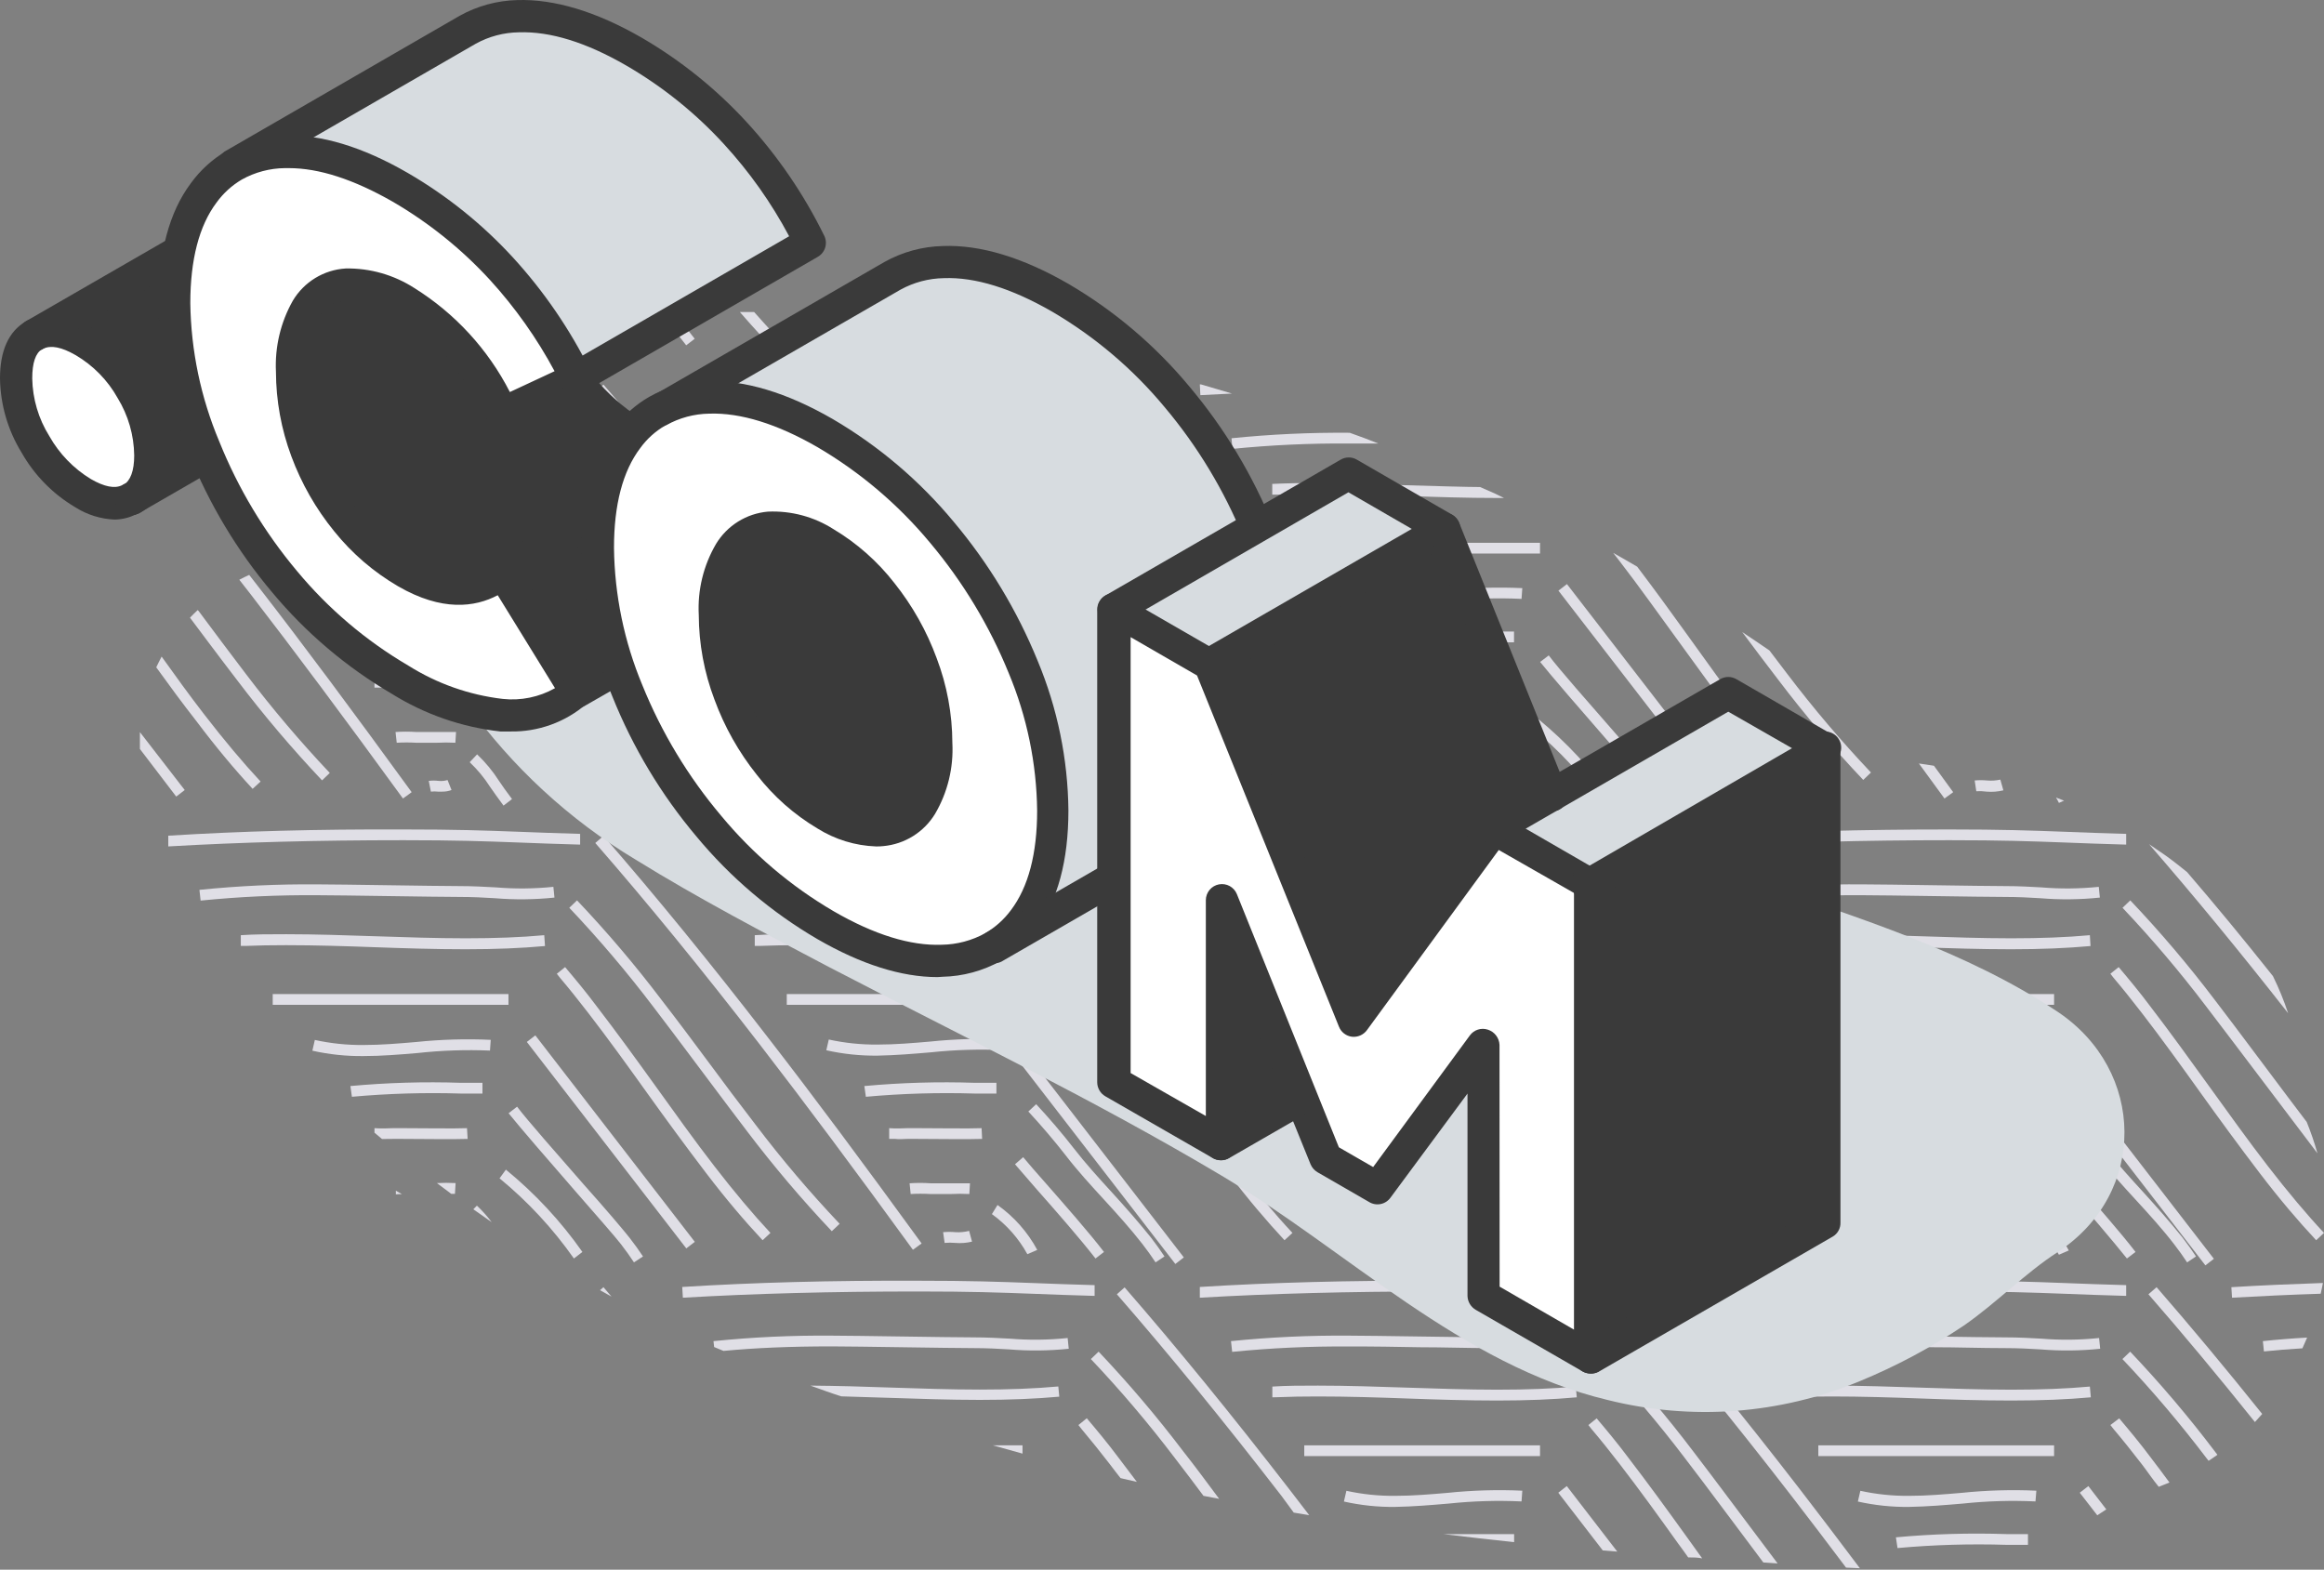 <?xml version="1.0" encoding="UTF-8"?> <svg xmlns="http://www.w3.org/2000/svg" width="530" height="358" viewBox="0 0 530 358" fill="none"><rect x="0" y="0" width="530" height="358" fill="#808080" stroke="none"/> <path d="M465.527 202.382C463.077 202.26 460.627 202.088 457.171 202.088C451.805 202.088 430.215 201.696 424.898 201.696C415.896 201.619 406.898 202.036 397.942 202.946L398.187 205.396C407.038 204.511 415.93 204.101 424.824 204.171C430.215 204.171 451.78 204.563 457.098 204.563C460.357 204.563 462.881 204.71 465.307 204.857C469.827 205.232 474.372 205.183 478.883 204.71L478.638 202.26C474.281 202.707 469.892 202.748 465.527 202.382Z" fill="#E0DFE6"></path> <path d="M390.981 193.046C407.375 192.09 424.921 191.624 444.623 191.624C456.68 191.624 462.782 191.845 471.261 192.163C475.108 192.31 479.396 192.482 484.885 192.629V190.178C479.396 190.031 475.083 189.86 471.261 189.713C462.782 189.394 456.557 189.174 444.55 189.174C424.799 189.174 407.204 189.639 390.638 190.62L390.981 193.046Z" fill="#E0DFE6"></path> <path d="M323.813 204.342C329.18 204.342 334.571 204.539 339.962 204.539C343.197 204.539 345.721 204.686 348.171 204.833C352.691 205.207 357.236 205.158 361.747 204.686L361.502 202.235C357.122 202.695 352.708 202.744 348.318 202.382C345.868 202.26 343.27 202.088 339.962 202.088C334.571 202.088 313.006 201.696 307.689 201.696C298.687 201.62 289.689 202.037 280.733 202.946L281.003 205.396C289.853 204.51 298.745 204.101 307.64 204.171C313.08 204.146 318.446 204.244 323.813 204.342Z" fill="#E0DFE6"></path> <path d="M291.27 215.738C294.162 215.616 297.225 215.567 300.557 215.567C307.296 215.567 314.207 215.787 320.922 216.032C327.636 216.277 334.644 216.498 341.457 216.498C348.269 216.498 354.175 216.253 359.591 215.763L359.37 213.312C354.028 213.802 348.171 214.023 341.457 214.023C334.742 214.023 327.709 213.778 320.995 213.557C314.28 213.337 307.321 213.092 300.557 213.092C296.808 213.092 293.426 213.092 290.167 213.312V215.763L291.27 215.738Z" fill="#E0DFE6"></path> <path d="M468.444 226.716H414.679V229.166H468.444V226.716Z" fill="#E0DFE6"></path> <path d="M330.381 239.998C335.899 239.414 341.453 239.25 346.995 239.508L347.167 237.057C341.502 236.799 335.825 236.962 330.185 237.547C326.239 237.89 322.171 238.233 318.177 238.233C314.437 238.27 310.705 237.884 307.052 237.082L306.488 239.532C310.324 240.394 314.246 240.805 318.177 240.757C322.269 240.684 326.387 240.341 330.381 239.998Z" fill="#E0DFE6"></path> <path d="M453.054 283.471C454.336 283.578 455.627 283.479 456.877 283.177L456.191 280.726C455.194 280.947 454.169 281.013 453.152 280.922C452.215 280.838 451.271 280.838 450.334 280.922L450.701 283.373C451.487 283.332 452.274 283.365 453.054 283.471Z" fill="#E0DFE6"></path> <path d="M351.21 226.716H297.446V229.166H351.21V226.716Z" fill="#E0DFE6"></path> <path d="M340.378 249.407H345.279V246.956H340.378C331.965 246.675 323.543 246.92 315.162 247.692L315.505 250.142C323.773 249.393 332.08 249.147 340.378 249.407Z" fill="#E0DFE6"></path> <path d="M469.546 286.166L471.8 285.185C469.606 281.119 466.503 277.614 462.733 274.942L461.459 277.025C464.8 279.434 467.562 282.556 469.546 286.166Z" fill="#E0DFE6"></path> <path d="M447.615 239.998C453.124 239.414 458.67 239.25 464.205 239.508L464.401 237.057C458.727 236.798 453.043 236.962 447.394 237.547C443.449 237.89 439.381 238.234 435.386 238.234C431.646 238.269 427.914 237.883 424.261 237.082L423.697 239.532C427.533 240.394 431.456 240.805 435.386 240.758C439.479 240.684 443.62 240.341 447.615 239.998Z" fill="#E0DFE6"></path> <path d="M362.239 222.085L362.949 222.992C365.032 225.442 367.139 228.089 369.394 231.005C373.952 236.91 378.436 243.135 382.749 249.163C387.062 255.191 391.62 261.416 396.252 267.493C400.883 273.57 405.073 278.447 409.166 282.858L410.955 281.191C406.912 276.854 402.746 271.855 398.188 265.998C393.63 260.141 389.096 253.746 384.759 247.717C380.421 241.689 375.912 235.465 371.33 229.51C368.879 226.226 366.429 223.286 364.125 220.566L362.239 222.085Z" fill="#E0DFE6"></path> <path d="M357.33 236.134L355.391 237.632L391.76 284.721L393.699 283.224L357.33 236.134Z" fill="#E0DFE6"></path> <path d="M365.08 207.038C371.857 214.191 378.238 221.709 384.194 229.559C387.846 234.264 402.034 253.353 405.686 258.083C411.692 266.003 418.13 273.587 424.971 280.799L426.735 279.108C419.959 271.955 413.578 264.437 407.621 256.588C403.994 251.883 389.782 232.769 386.13 228.064C380.131 220.145 373.701 212.561 366.869 205.347L365.08 207.038Z" fill="#E0DFE6"></path> <path d="M273.626 190.595V193.045C290.045 192.09 307.591 191.624 327.293 191.624C339.35 191.624 345.451 191.845 353.906 192.163C357.753 192.31 362.041 192.482 367.555 192.629V190.178C362.066 190.031 357.753 189.86 353.93 189.713C345.451 189.394 339.227 189.173 327.219 189.173C307.664 189.1 290.143 189.566 273.626 190.595Z" fill="#E0DFE6"></path> <path d="M344.054 274.967L342.364 276.756C344.14 278.437 345.704 280.33 347.02 282.392C347.828 283.593 348.759 284.842 350.083 286.656L352.019 285.161C350.744 283.495 349.838 282.171 349.054 281.019C347.638 278.807 345.959 276.775 344.054 274.967Z" fill="#E0DFE6"></path> <path d="M366.109 287.023L368.045 285.528C363.113 278.512 357.251 272.198 350.621 266.757L349.151 268.742C355.605 274.04 361.31 280.19 366.109 287.023Z" fill="#E0DFE6"></path> <path d="M368.412 270.189C362.36 263.254 355.498 255.485 353.195 252.398L351.234 253.893C353.685 256.956 360.497 264.846 366.574 271.806C371.255 277.173 375.691 282.221 376.867 283.764C378.043 285.308 378.95 286.558 379.832 287.906L381.89 286.558C380.959 285.161 379.955 283.74 378.803 282.27C377.651 280.799 373.46 275.825 368.412 270.189Z" fill="#E0DFE6"></path> <path d="M371.011 192.261C382.969 205.984 395.271 221.055 408.577 238.282C418.943 251.711 430.019 266.561 443.448 285.038L445.433 283.592C431.98 265.091 420.928 250.216 410.513 236.787C397.182 219.511 384.856 204.416 372.873 190.644L371.011 192.261Z" fill="#E0DFE6"></path> <path d="M330.184 272.32C331.948 272.32 333.443 272.32 334.865 272.32C336.277 272.247 337.692 272.247 339.104 272.32L339.251 269.87C337.683 269.87 336.286 269.87 334.791 269.87C333.296 269.87 331.924 269.87 330.233 269.87C328.642 269.759 327.046 269.759 325.455 269.87L325.724 272.32C327.21 272.233 328.699 272.233 330.184 272.32Z" fill="#E0DFE6"></path> <path d="M324.745 259.749C325.578 259.749 326.313 259.749 327.196 259.749C330.283 259.749 339.228 259.872 341.899 259.749L341.752 257.299C339.301 257.421 330.357 257.299 327.294 257.299C326.436 257.299 325.627 257.299 324.843 257.299C324.059 257.299 322.392 257.446 320.653 257.299V259.749H322.049C322.907 259.847 323.863 259.798 324.745 259.749Z" fill="#E0DFE6"></path> <path d="M488.905 272.027C485.939 268.792 482.876 265.435 480.181 261.955C477.485 258.475 474.52 255.02 471.555 251.834L469.766 253.501C472.682 256.637 475.77 260.264 478.245 263.45C480.989 267.027 484.102 270.409 487.091 273.668C490.081 276.928 493.12 280.26 495.815 283.764C496.918 285.186 497.874 286.534 498.78 287.906L500.814 286.558C499.883 285.137 498.878 283.74 497.751 282.27C494.982 278.814 491.894 275.31 488.905 272.027Z" fill="#E0DFE6"></path> <path d="M518.36 222.624C511.671 214.218 505.201 206.352 498.756 198.878C497.114 197.555 495.448 196.231 493.684 194.982C492.508 194.149 491.233 193.34 490.106 192.531C500.276 204.245 510.715 216.914 521.816 231.078C520.86 228.184 519.706 225.359 518.36 222.624Z" fill="#E0DFE6"></path> <path d="M503.142 229.559C506.769 234.264 527.255 261.415 528.505 263.033C527.824 260.603 527.006 258.214 526.054 255.877C522.599 251.393 508.754 232.769 505.102 228.064C499.102 220.138 492.664 212.554 485.817 205.347L484.052 207.038C490.821 214.192 497.194 221.71 503.142 229.559Z" fill="#E0DFE6"></path> <path d="M476.605 213.287C471.238 213.777 465.381 213.997 458.691 213.997C452.002 213.997 444.944 213.752 438.205 213.532C431.466 213.311 424.555 213.066 417.768 213.066C414.018 213.066 410.637 213.066 407.377 213.287V215.737H408.407C411.323 215.615 414.362 215.566 417.694 215.566C424.433 215.566 431.368 215.786 438.058 216.031C444.748 216.276 451.781 216.497 458.618 216.497C465.455 216.497 471.312 216.252 476.752 215.762L476.605 213.287Z" fill="#E0DFE6"></path> <path d="M335.282 281.019C334.533 280.921 333.775 280.921 333.027 281.019L333.517 283.469C334.054 283.408 334.597 283.408 335.135 283.469H336.115C336.842 283.478 337.564 283.353 338.247 283.102L337.34 280.823C336.673 281.019 335.974 281.086 335.282 281.019Z" fill="#E0DFE6"></path> <path d="M462.512 246.956H457.611C449.198 246.675 440.777 246.92 432.395 247.692L432.762 250.142C441.015 249.402 449.305 249.165 457.586 249.432H462.487L462.512 246.956Z" fill="#E0DFE6"></path> <path d="M468.591 240.091L466.655 241.586L502.949 288.59L504.885 287.095L468.591 240.091Z" fill="#E0DFE6"></path> <path d="M487.018 285.528C483.49 280.946 478.172 274.918 473.491 269.575C471.678 267.517 469.963 265.581 468.59 263.915L466.728 265.532C468.174 267.198 469.865 269.134 471.629 271.193C476.285 276.486 481.431 282.514 485.058 287.023L487.018 285.528Z" fill="#E0DFE6"></path> <path d="M456.313 272.271L456.46 269.821C454.916 269.821 453.495 269.821 452 269.821C450.505 269.821 449.157 269.821 447.442 269.821C445.859 269.709 444.271 269.709 442.688 269.821L442.933 272.271C444.418 272.184 445.908 272.184 447.393 272.271C449.158 272.271 450.677 272.271 452.098 272.271C453.502 272.198 454.909 272.198 456.313 272.271Z" fill="#E0DFE6"></path> <path d="M481.284 222.085L481.995 222.992C484.078 225.442 486.185 228.089 488.44 231.005C492.998 236.91 497.482 243.135 501.795 249.163C506.108 255.191 510.666 261.416 515.297 267.493C519.929 273.57 524.095 278.447 528.212 282.858L530 281.191C525.933 276.83 521.767 271.855 517.233 265.998C512.7 260.141 508.142 253.746 503.78 247.717C499.418 241.689 494.958 235.465 490.375 229.51C487.925 226.226 485.474 223.286 483.171 220.566L481.284 222.085Z" fill="#E0DFE6"></path> <path d="M458.837 257.225C456.387 257.348 447.418 257.225 444.379 257.225C443.497 257.225 442.713 257.225 441.929 257.225C441.144 257.225 439.478 257.372 437.763 257.225V259.676H439.184C440.36 259.676 441.316 259.676 442.174 259.676C443.032 259.676 443.742 259.676 444.624 259.676C447.712 259.676 456.657 259.798 459.328 259.676L458.837 257.225Z" fill="#E0DFE6"></path> <path d="M139.607 71.745L136.74 72.186C139.19 74.882 140.906 77.087 141.641 77.92C142.744 79.342 143.724 80.714 144.606 82.062L146.664 80.714C145.733 79.317 144.728 77.896 143.577 76.425C142.915 75.617 141.494 73.926 139.607 71.745Z" fill="#E0DFE6"></path> <path d="M132.819 79.684C131.422 77.871 129.952 75.984 128.433 74.097L125.982 74.857C127.697 76.989 129.364 79.121 130.883 81.179L132.819 79.684Z" fill="#E0DFE6"></path> <path d="M114.782 80.81L116.716 79.317L116.422 78.925C115.688 79.292 114.953 79.684 114.243 80.1L114.782 80.81Z" fill="#E0DFE6"></path> <path d="M189.671 74.954L191.46 73.264L190.48 72.234L186.853 71.94L189.671 74.954Z" fill="#E0DFE6"></path> <path d="M173.939 76.989L175.729 75.323C174.503 73.999 173.278 72.603 171.979 71.157C170.901 71.157 169.798 71.157 168.72 71.157C170.484 73.166 172.224 75.151 173.939 76.989Z" fill="#E0DFE6"></path> <path d="M217.804 77.626C219.077 77.734 220.36 77.634 221.602 77.332L221.185 75.837C219.617 75.567 218.024 75.371 216.456 75.151C215.999 75.115 215.54 75.115 215.083 75.151L215.427 77.601C216.218 77.537 217.014 77.545 217.804 77.626Z" fill="#E0DFE6"></path> <path d="M156.492 78.753L158.428 77.258L153.527 71.034H150.464L156.492 78.753Z" fill="#E0DFE6"></path> <path d="M208.197 79.194L210.182 77.748L207.389 73.926L204.08 73.558L208.197 79.194Z" fill="#E0DFE6"></path> <path d="M234.294 80.32L236.546 79.341L236.154 78.606L232.898 77.969C233.443 78.703 233.91 79.491 234.294 80.32Z" fill="#E0DFE6"></path> <path d="M233.683 239.773L231.747 241.268L268.042 288.272L269.978 286.777L233.683 239.773Z" fill="#E0DFE6"></path> <path d="M135.759 192.261C147.718 205.984 160.019 221.055 173.326 238.282C183.691 251.711 194.768 266.561 208.197 285.038L210.182 283.592C196.728 265.091 185.676 250.216 175.262 236.787C161.931 219.511 149.605 204.416 137.622 190.644L135.759 192.261Z" fill="#E0DFE6"></path> <path d="M113.067 202.382C110.616 202.26 108.019 202.088 104.711 202.088C99.32 202.088 77.755 201.696 72.437 201.696C63.436 201.62 54.437 202.037 45.482 202.946L45.751 205.396C54.602 204.51 63.494 204.101 72.388 204.171C77.779 204.171 99.344 204.563 104.662 204.563C107.897 204.563 110.421 204.71 112.871 204.857C117.391 205.232 121.936 205.183 126.447 204.71L126.202 202.26C121.837 202.708 117.44 202.749 113.067 202.382Z" fill="#E0DFE6"></path> <path d="M267.893 229.559C271.52 234.264 285.732 253.353 289.384 258.083C295.389 265.997 301.82 273.58 308.645 280.799L310.409 279.108C303.648 271.948 297.276 264.431 291.32 256.588C287.668 251.883 273.48 232.769 269.829 228.064C263.821 220.144 257.383 212.56 250.543 205.347L248.779 207.038C255.555 214.191 261.936 221.709 267.893 229.559Z" fill="#E0DFE6"></path> <path d="M122.084 236.135L120.144 237.633L156.513 284.722L158.453 283.224L122.084 236.135Z" fill="#E0DFE6"></path> <path d="M246.034 222.085L246.744 222.992C248.803 225.442 250.935 228.089 253.189 231.005C257.747 236.91 262.232 243.135 266.545 249.163C270.857 255.191 275.415 261.416 280.047 267.493C284.678 273.57 288.844 278.447 292.937 282.858L294.75 281.191C290.682 276.83 286.516 271.855 281.983 265.998C277.45 260.141 272.892 253.746 268.53 247.717C264.168 241.689 259.708 235.465 255.125 229.51C252.675 226.226 250.224 223.286 247.921 220.566L246.034 222.085Z" fill="#E0DFE6"></path> <path d="M38.375 190.595V193.045C54.794 192.09 72.34 191.624 92.042 191.624C104.098 191.624 110.2 191.845 118.654 192.163C122.502 192.31 126.79 192.482 132.304 192.629V190.178C126.814 190.031 122.502 189.86 118.679 189.713C110.2 189.394 103.976 189.173 91.968 189.173C72.413 189.1 54.892 189.566 38.375 190.595Z" fill="#E0DFE6"></path> <path d="M124.119 213.287C118.777 213.777 112.92 213.997 106.205 213.997C99.491 213.997 92.458 213.752 85.743 213.532C79.029 213.311 72.07 213.066 65.306 213.066C61.557 213.066 58.151 213.066 54.916 213.287V215.737H55.969C58.861 215.615 61.924 215.566 65.257 215.566C71.996 215.566 78.907 215.786 85.597 216.031C92.287 216.276 99.32 216.497 106.157 216.497C112.993 216.497 118.875 216.252 124.29 215.762L124.119 213.287Z" fill="#E0DFE6"></path> <path d="M105.128 249.407H110.029V246.956H105.128C96.716 246.675 88.294 246.92 79.912 247.692L80.255 250.142C88.524 249.393 96.83 249.147 105.128 249.407Z" fill="#E0DFE6"></path> <path d="M155.584 190.595L155.731 193.045C172.125 192.09 189.671 191.624 209.373 191.624C221.43 191.624 227.532 191.845 236.011 192.163C239.858 192.31 244.146 192.482 249.635 192.629V190.178C244.146 190.031 239.833 189.86 236.011 189.713C227.532 189.394 221.307 189.173 209.3 189.173C189.671 189.1 172.027 189.566 155.584 190.595Z" fill="#E0DFE6"></path> <path d="M133.163 270.189C127.11 263.254 120.249 255.485 117.921 252.398L115.985 253.893C118.436 256.956 125.248 264.846 131.325 271.806C136.006 277.173 140.441 282.221 141.617 283.764C142.794 285.308 143.7 286.558 144.582 287.906L146.641 286.558C145.71 285.161 144.705 283.74 143.553 282.27C142.402 280.799 138.211 275.825 133.163 270.189Z" fill="#E0DFE6"></path> <path d="M230.276 202.382C227.826 202.26 225.228 202.088 221.92 202.088C216.529 202.088 194.964 201.696 189.646 201.696C180.645 201.619 171.646 202.036 162.691 202.946L162.936 205.396C171.786 204.511 180.678 204.101 189.573 204.171C194.964 204.171 216.529 204.563 221.846 204.563C225.106 204.563 227.63 204.71 230.056 204.857C234.576 205.232 239.121 205.183 243.632 204.71L243.387 202.26C239.03 202.707 234.64 202.748 230.276 202.382Z" fill="#E0DFE6"></path> <path d="M253.654 272.027C250.689 268.792 247.626 265.435 244.93 261.955C242.235 258.475 239.27 255.02 236.305 251.834L234.516 253.501C237.432 256.637 240.519 260.264 242.994 263.45C245.739 267.027 248.851 270.409 251.841 273.668C254.83 276.928 257.845 280.26 260.565 283.764C261.668 285.186 262.623 286.534 263.53 287.906L265.564 286.558C264.633 285.137 263.628 283.74 262.501 282.27C259.731 278.814 256.644 275.31 253.654 272.027Z" fill="#E0DFE6"></path> <path d="M241.352 213.287C235.986 213.777 230.129 213.997 223.439 213.997C216.749 213.997 209.692 213.752 202.953 213.532C196.214 213.311 189.303 213.066 182.515 213.066C178.766 213.066 175.384 213.066 172.125 213.287V215.737H173.154C176.07 215.615 179.109 215.566 182.442 215.566C189.181 215.566 196.091 215.786 202.806 216.031C209.52 216.276 216.529 216.497 223.366 216.497C230.203 216.497 236.059 216.252 241.5 215.762L241.352 213.287Z" fill="#E0DFE6"></path> <path d="M233.192 226.716H179.428V229.166H233.192V226.716Z" fill="#E0DFE6"></path> <path d="M227.484 274.819L226.21 276.902C229.55 279.311 232.313 282.433 234.296 286.043L236.551 285.062C234.356 280.996 231.254 277.491 227.484 274.819Z" fill="#E0DFE6"></path> <path d="M251.768 285.528C248.239 280.946 242.921 274.918 238.241 269.575C236.428 267.517 234.712 265.581 233.34 263.915L231.478 265.532L236.379 271.193C241.059 276.486 246.328 282.514 249.832 287.023L251.768 285.528Z" fill="#E0DFE6"></path> <path d="M212.338 239.998C217.855 239.414 223.41 239.25 228.952 239.508L229.148 237.057C223.475 236.798 217.791 236.962 212.142 237.547C208.196 237.89 204.128 238.234 200.134 238.234C196.394 238.269 192.662 237.883 189.009 237.082L188.445 239.532C192.28 240.394 196.203 240.805 200.134 240.758C204.227 240.684 208.343 240.341 212.338 239.998Z" fill="#E0DFE6"></path> <path d="M217.902 281.02C216.964 280.935 216.021 280.935 215.083 281.02L215.427 283.471C216.242 283.393 217.062 283.393 217.877 283.471C219.151 283.579 220.434 283.48 221.676 283.177L221.014 280.726C219.998 280.987 218.948 281.086 217.902 281.02Z" fill="#E0DFE6"></path> <path d="M126.987 222.085L127.698 222.992C129.781 225.442 131.888 228.089 134.143 231.005C138.701 236.91 143.185 243.135 147.498 249.163C151.811 255.191 156.369 261.416 161 267.493C165.632 273.57 169.798 278.447 173.915 282.858L175.704 281.191C171.66 276.854 167.47 271.855 162.936 265.998C158.403 260.141 153.845 253.746 149.507 247.717C145.17 241.689 140.661 235.465 136.079 229.51C133.628 226.226 131.177 223.286 128.874 220.566L126.987 222.085Z" fill="#E0DFE6"></path> <path d="M161.638 242.326C158.085 237.547 154.531 232.769 150.88 228.064C144.88 220.138 138.441 212.554 131.594 205.347L129.83 207.038C136.607 214.191 142.988 221.709 148.944 229.559C152.595 234.264 166.784 253.353 170.435 258.083C176.441 265.997 182.871 273.58 189.696 280.799L191.485 279.108C184.708 271.955 178.327 264.437 172.371 256.588C168.72 251.858 165.167 247.104 161.638 242.326Z" fill="#E0DFE6"></path> <path d="M212.143 272.32C213.907 272.32 215.426 272.32 216.848 272.32C218.252 272.246 219.659 272.246 221.063 272.32L221.21 269.869C219.641 269.869 218.245 269.869 216.75 269.869C215.255 269.869 213.907 269.869 212.192 269.869C210.609 269.758 209.02 269.758 207.438 269.869L207.683 272.32C209.168 272.233 210.658 272.233 212.143 272.32Z" fill="#E0DFE6"></path> <path d="M222.337 249.407H227.238V246.956H222.337C213.925 246.675 205.503 246.92 197.121 247.692L197.464 250.142C205.733 249.393 214.039 249.148 222.337 249.407Z" fill="#E0DFE6"></path> <path d="M206.826 259.749C207.659 259.749 208.394 259.749 209.276 259.749C212.364 259.749 221.308 259.872 223.979 259.749L223.857 257.299C221.406 257.421 212.437 257.299 209.399 257.299C208.517 257.299 207.732 257.299 206.948 257.299C206.164 257.299 204.498 257.446 202.782 257.299V259.749H204.179C204.89 259.847 205.845 259.798 206.826 259.749Z" fill="#E0DFE6"></path> <path d="M254.709 192.261C266.668 205.984 278.945 221.03 292.275 238.282C302.617 251.687 313.693 266.537 327.146 285.038L329.131 283.592C315.678 265.091 304.626 250.216 294.211 236.787C280.856 219.511 268.554 204.416 256.571 190.644L254.709 192.261Z" fill="#E0DFE6"></path> <path d="M107.946 275.799L112.132 278.737C111.118 277.384 109.987 276.123 108.754 274.967L107.946 275.799Z" fill="#E0DFE6"></path> <path d="M89.495 259.749C90.303 259.749 91.063 259.749 91.945 259.749C95.033 259.749 103.977 259.872 106.648 259.749L106.501 257.299C104.051 257.421 95.106 257.299 92.043 257.299C91.186 257.299 90.377 257.299 89.593 257.299C88.809 257.299 87.142 257.446 85.402 257.299V258.328L87.118 259.774L89.495 259.749Z" fill="#E0DFE6"></path> <path d="M91.652 272.346L90.278 271.56V272.395C90.734 272.349 91.194 272.333 91.652 272.346Z" fill="#E0DFE6"></path> <path d="M115.96 226.716H62.195V229.166H115.96V226.716Z" fill="#E0DFE6"></path> <path d="M115.371 266.757L113.925 268.742C120.379 274.04 126.084 280.19 130.883 287.023L132.819 285.528C127.885 278.506 122.015 272.191 115.371 266.757Z" fill="#E0DFE6"></path> <path d="M111.744 239.605L111.916 237.155C106.251 236.896 100.574 237.06 94.933 237.645C90.988 237.988 86.896 238.331 82.926 238.331C79.186 238.368 75.454 237.981 71.801 237.179L71.237 239.63C75.072 240.492 78.995 240.903 82.926 240.855C87.018 240.855 91.135 240.512 95.178 240.169C100.678 239.563 106.216 239.374 111.744 239.605Z" fill="#E0DFE6"></path> <path d="M103.903 269.821C102.482 269.748 101.059 269.748 99.639 269.821L102.898 272.272H103.755L103.903 269.821Z" fill="#E0DFE6"></path> <path d="M173.228 112.816C176.144 112.693 179.183 112.644 182.515 112.644C189.254 112.644 196.165 112.865 202.879 113.11C209.594 113.355 216.602 113.575 223.439 113.575C230.276 113.575 236.133 113.33 241.573 112.84L241.352 110.389C235.986 110.88 230.129 111.1 223.439 111.1C216.749 111.1 209.692 110.855 202.953 110.635C196.214 110.414 189.303 110.169 182.515 110.169C178.766 110.169 175.384 110.169 172.125 110.389V112.84L173.228 112.816Z" fill="#E0DFE6"></path> <path d="M233.806 136.998L231.87 138.492L268.165 185.496L270.101 184.002L233.806 136.998Z" fill="#E0DFE6"></path> <path d="M205.771 101.42C211.137 101.42 216.529 101.616 221.92 101.616C225.179 101.616 227.703 101.763 230.129 101.91C234.649 102.285 239.194 102.235 243.705 101.763L243.46 99.312C239.079 99.773 234.666 99.822 230.276 99.46C227.826 99.337 225.228 99.165 221.92 99.165C216.529 99.165 194.964 98.773 189.646 98.773C180.645 98.696 171.646 99.114 162.691 100.023L162.936 102.474C171.786 101.588 180.678 101.179 189.573 101.248C195.038 101.224 200.404 101.322 205.771 101.42Z" fill="#E0DFE6"></path> <path d="M108.805 172.045L107.114 173.834C108.891 175.515 110.454 177.408 111.77 179.47C112.579 180.671 113.51 181.921 114.833 183.734L116.769 182.239C115.495 180.573 114.588 179.249 113.804 178.098C112.389 175.885 110.71 173.853 108.805 172.045Z" fill="#E0DFE6"></path> <path d="M130.86 184.101L132.796 182.607C127.862 175.584 121.992 169.269 115.348 163.836L113.902 165.821C120.356 171.119 126.061 177.268 130.86 184.101Z" fill="#E0DFE6"></path> <path d="M254.709 89.34C266.668 103.062 278.945 118.109 292.275 135.36C302.617 148.765 313.693 163.615 327.146 182.116L329.131 180.671C315.678 162.169 304.626 147.294 294.211 133.866C280.856 116.589 268.554 101.494 256.571 87.722L254.709 89.34Z" fill="#E0DFE6"></path> <path d="M233.192 123.794H179.428V126.244H233.192V123.794Z" fill="#E0DFE6"></path> <path d="M267.893 126.637C271.52 131.342 285.732 150.431 289.384 155.161C295.389 163.075 301.82 170.658 308.645 177.877L310.409 176.186C303.648 169.026 297.276 161.509 291.32 153.666C287.668 148.961 273.48 129.847 269.829 125.142C263.821 117.222 257.383 109.638 250.543 102.426L248.779 104.116C255.555 111.269 261.936 118.787 267.893 126.637Z" fill="#E0DFE6"></path> <path d="M246.034 119.162L246.744 120.069C248.803 122.519 250.935 125.166 253.189 128.082C257.747 133.988 262.232 140.212 266.545 146.24C270.857 152.269 275.415 158.493 280.047 164.57C284.678 170.648 288.844 175.524 292.937 179.935L294.75 178.269C290.682 173.907 286.516 168.932 281.983 163.075C277.45 157.219 272.892 150.823 268.53 144.795C264.168 138.766 259.708 132.542 255.125 126.587C252.675 123.303 250.224 120.363 247.921 117.643L246.034 119.162Z" fill="#E0DFE6"></path> <path d="M212.143 169.398C213.907 169.398 215.426 169.398 216.848 169.398C218.252 169.325 219.659 169.325 221.063 169.398L221.21 166.948C219.641 166.948 218.245 166.948 216.75 166.948C215.255 166.948 213.907 166.948 212.192 166.948C210.609 166.836 209.02 166.836 207.438 166.948L207.683 169.398C209.168 169.311 210.658 169.311 212.143 169.398Z" fill="#E0DFE6"></path> <path d="M122.077 133.212L120.138 134.71L156.506 181.8L158.446 180.302L122.077 133.212Z" fill="#E0DFE6"></path> <path d="M126.987 119.162L127.698 120.069C129.781 122.519 131.888 125.166 134.143 128.082C138.701 133.988 143.185 140.212 147.498 146.24C151.811 152.269 156.369 158.493 161 164.57C165.632 170.648 169.798 175.524 173.915 179.935L175.704 178.269C171.66 173.931 167.47 168.932 162.936 163.075C158.403 157.219 153.845 150.823 149.507 144.795C145.17 138.766 140.661 132.542 136.079 126.587C133.628 123.303 131.177 120.363 128.874 117.643L126.987 119.162Z" fill="#E0DFE6"></path> <path d="M217.902 178.097C216.964 178.013 216.021 178.013 215.083 178.097L215.427 180.548C216.242 180.471 217.062 180.471 217.877 180.548C219.151 180.656 220.434 180.557 221.676 180.254L221.014 177.803C219.998 178.064 218.948 178.164 217.902 178.097Z" fill="#E0DFE6"></path> <path d="M161.638 139.404C158.085 134.625 154.531 129.847 150.88 125.142C144.88 117.216 138.441 109.632 131.594 102.426L129.83 104.116C136.607 111.269 142.988 118.787 148.944 126.637C152.595 131.342 166.784 150.431 170.435 155.161C176.441 163.075 182.871 170.658 189.696 177.877L191.485 176.186C184.708 169.033 178.327 161.515 172.371 153.666C168.72 148.937 165.167 144.182 161.638 139.404Z" fill="#E0DFE6"></path> <path d="M113.067 99.461C110.617 99.338 108.019 99.167 104.711 99.167C100.986 99.167 97.36 99.167 93.561 99.167C93.022 99.951 92.507 100.76 91.993 101.617C96.232 101.617 100.472 101.74 104.711 101.74C107.946 101.74 110.47 101.887 112.92 102.034C117.44 102.409 121.985 102.359 126.496 101.887L126.251 99.436C121.867 99.856 117.453 99.864 113.067 99.461Z" fill="#E0DFE6"></path> <path d="M155.731 90.124C172.125 89.168 189.671 88.703 209.373 88.703C221.43 88.703 227.531 88.923 236.01 89.242C239.857 89.389 244.146 89.56 249.635 89.707V87.257C244.146 87.11 239.833 86.938 236.01 86.791C227.531 86.473 221.307 86.252 209.299 86.252C189.548 86.252 171.953 86.718 155.388 87.698L155.731 90.124Z" fill="#E0DFE6"></path> <path d="M222.337 146.486H227.238V144.036H222.337C213.925 143.754 205.503 143.999 197.121 144.771L197.464 147.221C205.733 146.472 214.039 146.227 222.337 146.486Z" fill="#E0DFE6"></path> <path d="M212.338 137.076C217.855 136.492 223.41 136.328 228.952 136.586L229.148 134.135C223.475 133.877 217.791 134.04 212.142 134.626C208.196 134.969 204.128 135.312 200.134 135.312C196.394 135.347 192.662 134.961 189.009 134.16L188.445 136.611C192.28 137.472 196.203 137.884 200.134 137.836C204.227 137.762 208.343 137.419 212.338 137.076Z" fill="#E0DFE6"></path> <path d="M115.96 123.794H83.441C83.294 124.603 83.171 125.436 83.073 126.244H115.96V123.794Z" fill="#E0DFE6"></path> <path d="M251.768 182.607C248.239 178.024 242.921 171.996 238.241 166.654C236.428 164.595 234.712 162.659 233.34 160.993L231.478 162.61L236.379 168.271C241.059 173.564 246.328 179.592 249.832 184.101L251.768 182.607Z" fill="#E0DFE6"></path> <path d="M227.484 171.897L226.21 173.98C229.55 176.389 232.313 179.511 234.296 183.121L236.551 182.141C234.356 178.074 231.254 174.569 227.484 171.897Z" fill="#E0DFE6"></path> <path d="M206.826 156.826C207.659 156.826 208.394 156.826 209.276 156.826C212.364 156.826 221.308 156.949 223.979 156.826L223.857 154.376C221.406 154.498 212.437 154.376 209.399 154.376C208.517 154.376 207.732 154.376 206.948 154.376C206.164 154.376 204.498 154.523 202.782 154.376V156.826H204.179C204.89 156.924 205.845 156.875 206.826 156.826Z" fill="#E0DFE6"></path> <path d="M105.128 146.486H110.029V144.036H105.128C96.716 143.754 88.294 143.999 79.912 144.771L80.255 147.221C88.524 146.472 96.83 146.226 105.128 146.486Z" fill="#E0DFE6"></path> <path d="M100.031 178.097C99.283 177.999 98.525 177.999 97.777 178.097L98.267 180.548C98.804 180.486 99.347 180.486 99.884 180.548H100.864C101.584 180.558 102.299 180.433 102.972 180.18L102.065 177.901C101.406 178.099 100.716 178.165 100.031 178.097Z" fill="#E0DFE6"></path> <path d="M118.778 89.168C122.625 89.315 126.914 89.487 132.428 89.633V87.183C126.938 87.036 109.981 86.399 105.202 86.301C104.271 87.061 103.364 87.869 102.458 88.751C108.535 88.776 113.142 88.972 118.778 89.168Z" fill="#E0DFE6"></path> <path d="M95.13 137.076C100.647 136.492 106.201 136.328 111.744 136.586L111.916 134.135C106.251 133.877 100.574 134.041 94.933 134.625C90.988 134.968 86.896 135.312 82.926 135.312C79.186 135.348 75.454 134.962 71.801 134.16L71.237 136.61C75.072 137.472 78.995 137.883 82.926 137.836C87.018 137.762 91.135 137.419 95.13 137.076Z" fill="#E0DFE6"></path> <path d="M94.934 169.399C96.674 169.399 98.193 169.399 99.614 169.399C101.026 169.325 102.441 169.325 103.854 169.399L104.001 166.948C102.432 166.948 101.035 166.948 99.541 166.948C98.046 166.948 96.674 166.948 94.983 166.948C93.392 166.837 91.795 166.837 90.204 166.948L90.474 169.399C91.959 169.311 93.448 169.311 94.934 169.399Z" fill="#E0DFE6"></path> <path d="M253.654 169.104C250.689 165.869 247.626 162.512 244.93 159.032C242.235 155.552 239.27 152.097 236.305 148.911L234.516 150.578C237.432 153.714 240.519 157.341 242.994 160.527C245.739 164.105 248.851 167.486 251.841 170.746C254.83 174.005 257.845 177.337 260.565 180.842C261.668 182.263 262.623 183.611 263.53 184.983L265.564 183.635C264.633 182.214 263.628 180.817 262.501 179.347C259.731 175.892 256.644 172.387 253.654 169.104Z" fill="#E0DFE6"></path> <path d="M89.495 156.826C90.303 156.826 91.063 156.826 91.945 156.826C95.033 156.826 103.977 156.949 106.648 156.826L106.501 154.376C104.051 154.498 95.106 154.376 92.043 154.376C91.186 154.376 90.377 154.376 89.593 154.376C88.809 154.376 87.142 154.523 85.402 154.376V156.826H86.799C87.657 156.924 88.612 156.875 89.495 156.826Z" fill="#E0DFE6"></path> <path d="M133.163 167.266C127.11 160.331 120.249 152.563 117.921 149.475L115.985 150.97C118.436 154.033 125.248 161.924 131.325 168.883C136.006 174.25 140.441 179.298 141.617 180.842C142.794 182.386 143.7 183.635 144.582 184.983L146.641 183.635C145.71 182.239 144.705 180.817 143.553 179.347C142.402 177.877 138.211 172.902 133.163 167.266Z" fill="#E0DFE6"></path> <path d="M124.119 110.364C118.777 110.854 112.92 111.075 106.206 111.075C99.932 111.075 93.512 110.879 87.239 110.658C86.92 111.467 86.577 112.276 86.283 113.109C92.851 113.329 99.589 113.55 106.206 113.55C112.822 113.55 118.924 113.305 124.34 112.815L124.119 110.364Z" fill="#E0DFE6"></path> <path d="M135.759 89.34C147.718 103.062 160.019 118.133 173.326 135.36C183.691 148.789 194.768 163.639 208.197 182.116L210.182 180.671C196.728 162.169 185.676 147.294 175.262 133.866C161.931 116.589 149.605 101.494 137.622 87.722L135.759 89.34Z" fill="#E0DFE6"></path> <path d="M57.026 135.36C67.367 148.764 78.443 163.614 91.897 182.116L93.882 180.67C80.428 162.168 69.376 147.294 58.962 133.865L56.83 131.12C56.07 131.463 55.31 131.831 54.575 132.223L57.026 135.36Z" fill="#E0DFE6"></path> <path d="M45.336 139.404L45.091 139.134C44.503 139.698 43.89 140.261 43.327 140.874C43.327 140.874 50.531 150.529 54.182 155.259C60.188 163.173 66.618 170.756 73.444 177.975L75.208 176.284C68.447 169.124 62.074 161.607 56.118 153.764C52.443 148.936 48.889 144.182 45.336 139.404Z" fill="#E0DFE6"></path> <path d="M57.613 179.911L59.427 178.244C55.359 173.882 51.193 168.908 46.66 163.051C43.302 158.714 40.043 154.205 36.857 149.745C36.416 150.578 36.024 151.386 35.632 152.195C38.622 156.337 41.66 160.478 44.773 164.448C49.306 170.476 53.521 175.5 57.613 179.911Z" fill="#E0DFE6"></path> <path d="M40.189 181.675L42.125 180.181L31.907 166.972C31.907 168.246 31.907 169.545 31.907 170.82L40.189 181.675Z" fill="#E0DFE6"></path> <path d="M371.011 295.184C382.969 308.907 395.271 323.978 408.577 341.205C412.596 346.4 416.688 351.791 421.001 357.525L424.162 357.672C419.408 351.326 414.899 345.42 410.513 339.71C397.182 322.434 384.856 307.339 372.873 293.567L371.011 295.184Z" fill="#E0DFE6"></path> <path d="M365.08 309.96C371.857 317.113 378.238 324.631 384.194 332.48C387.846 337.185 399.706 353.138 402.132 356.348L405.391 356.569C402.524 352.82 389.782 335.691 386.13 330.986C380.131 323.066 373.701 315.483 366.869 308.269L365.08 309.96Z" fill="#E0DFE6"></path> <path d="M362.239 325.006L362.949 325.912C365.032 328.363 367.139 331.009 369.394 333.926C373.952 339.831 378.436 346.056 382.749 352.084C383.509 353.113 384.269 354.142 385.004 355.196C386.057 355.196 387.136 355.196 388.19 355.417L384.759 350.638C380.421 344.61 375.912 338.385 371.33 332.431C368.879 329.147 366.429 326.206 364.125 323.486L362.239 325.006Z" fill="#E0DFE6"></path> <path d="M390.981 295.967C407.375 295.012 424.921 294.546 444.623 294.546C456.68 294.546 462.782 294.767 471.261 295.085C475.108 295.232 479.396 295.404 484.885 295.551V293.1C479.396 292.953 475.083 292.782 471.261 292.635C462.782 292.316 456.557 292.096 444.55 292.096C424.799 292.096 407.204 292.561 390.638 293.541L390.981 295.967Z" fill="#E0DFE6"></path> <path d="M355.376 340.445L365.521 353.604L368.83 353.873L357.312 338.925L355.376 340.445Z" fill="#E0DFE6"></path> <path d="M330.381 342.919C335.899 342.336 341.453 342.172 346.995 342.429L347.167 339.979C341.502 339.72 335.825 339.884 330.185 340.469C326.239 340.812 322.171 341.155 318.177 341.155C314.437 341.192 310.705 340.806 307.052 340.003L306.488 342.454C310.324 343.316 314.246 343.727 318.177 343.679C322.269 343.606 326.387 343.263 330.381 342.919Z" fill="#E0DFE6"></path> <path d="M351.21 329.638H297.446V332.089H351.21V329.638Z" fill="#E0DFE6"></path> <path d="M291.27 318.659C294.162 318.537 297.225 318.488 300.557 318.488C307.296 318.488 314.207 318.708 320.922 318.953C327.636 319.198 334.644 319.419 341.457 319.419C348.269 319.419 354.175 319.174 359.591 318.684L359.37 316.233C354.028 316.723 348.171 316.944 341.457 316.944C334.742 316.944 327.709 316.699 320.995 316.478C314.28 316.258 307.321 316.013 300.557 316.013C296.808 316.013 293.426 316.013 290.167 316.233V318.684L291.27 318.659Z" fill="#E0DFE6"></path> <path d="M323.813 307.265C329.18 307.265 334.571 307.461 339.962 307.461C343.197 307.461 345.721 307.608 348.171 307.755C352.691 308.13 357.236 308.081 361.747 307.608L361.502 305.158C357.122 305.618 352.708 305.667 348.318 305.305C345.868 305.182 343.27 305.011 339.962 305.011C334.571 305.011 313.006 304.619 307.689 304.619C298.687 304.543 289.689 304.96 280.733 305.868L281.003 308.319C289.853 307.433 298.745 307.024 307.64 307.094C313.08 307.069 318.446 307.167 323.813 307.265Z" fill="#E0DFE6"></path> <path d="M468.444 329.638H414.679V332.089H468.444V329.638Z" fill="#E0DFE6"></path> <path d="M408.48 318.659C411.396 318.537 414.435 318.488 417.768 318.488C424.506 318.488 431.442 318.708 438.132 318.953C444.821 319.198 451.854 319.419 458.691 319.419C465.528 319.419 471.385 319.174 476.825 318.684L476.605 316.233C471.238 316.723 465.381 316.944 458.691 316.944C452.002 316.944 444.944 316.699 438.205 316.478C431.466 316.258 424.555 316.013 417.768 316.013C414.018 316.013 410.637 316.013 407.377 316.233V318.684L408.48 318.659Z" fill="#E0DFE6"></path> <path d="M481.284 325.006L481.995 325.912C484.078 328.363 486.185 331.009 488.44 333.926C489.738 335.616 490.89 337.356 492.311 339.096L494.762 338.116C493.341 336.205 491.944 334.293 490.498 332.431C488.048 329.147 485.597 326.206 483.293 323.486L481.284 325.006Z" fill="#E0DFE6"></path> <path d="M441.022 307.265C446.389 307.265 451.78 307.461 457.171 307.461C460.431 307.461 462.954 307.609 465.381 307.756C469.9 308.13 474.446 308.081 478.957 307.609L478.711 305.158C474.331 305.618 469.917 305.667 465.527 305.305C463.077 305.182 460.627 305.011 457.171 305.011C451.805 305.011 430.215 304.619 424.898 304.619C415.896 304.542 406.898 304.959 397.942 305.869L398.187 308.319C407.038 307.433 415.93 307.024 424.824 307.094C430.289 307.069 435.655 307.167 441.022 307.265Z" fill="#E0DFE6"></path> <path d="M503.143 332.48C503.315 332.701 503.486 332.946 503.682 333.166C504.368 332.725 505.03 332.26 505.692 331.794L505.079 330.986C499.079 323.06 492.64 315.476 485.793 308.269L484.029 309.96C490.806 317.113 497.187 324.631 503.143 332.48Z" fill="#E0DFE6"></path> <path d="M457.586 352.33H462.487V349.879H457.586C449.174 349.597 440.752 349.843 432.371 350.614L432.738 353.065C440.998 352.315 449.296 352.07 457.586 352.33Z" fill="#E0DFE6"></path> <path d="M345.303 349.88C343.906 349.88 333.05 349.88 329.178 349.88C334.537 350.533 339.912 351.146 345.303 351.717V349.88Z" fill="#E0DFE6"></path> <path d="M489.958 295.184C497.849 304.226 505.862 313.857 514.243 324.321L515.909 322.483C507.602 312.117 499.638 302.56 491.821 293.567L489.958 295.184Z" fill="#E0DFE6"></path> <path d="M447.615 342.92C453.124 342.336 458.67 342.172 464.205 342.43L464.401 339.979C458.727 339.72 453.043 339.884 447.394 340.469C443.449 340.812 439.381 341.155 435.386 341.155C431.646 341.191 427.914 340.804 424.261 340.004L423.697 342.454C427.533 343.316 431.456 343.727 435.386 343.679C439.479 343.606 443.62 343.263 447.615 342.92Z" fill="#E0DFE6"></path> <path d="M474.3 340.445L478.294 345.591L480.352 344.243L476.26 338.925L474.3 340.445Z" fill="#E0DFE6"></path> <path d="M273.626 293.518V295.968C290.045 295.012 307.591 294.547 327.293 294.547C339.35 294.547 345.451 294.767 353.906 295.086C357.753 295.233 362.041 295.404 367.555 295.551V293.101C362.066 292.954 357.753 292.782 353.93 292.635C345.451 292.317 339.227 292.096 327.219 292.096C307.664 292.023 290.143 292.488 273.626 293.518Z" fill="#E0DFE6"></path> <path d="M226.429 329.638L233.192 331.525V329.638H226.429Z" fill="#E0DFE6"></path> <path d="M136.838 294.252L139.458 295.721L137.621 293.567L136.838 294.252Z" fill="#E0DFE6"></path> <path d="M254.709 295.183C266.668 308.906 278.945 323.952 292.275 341.204L295.045 344.978L298.573 345.566L294.113 339.758C280.758 322.482 268.456 307.387 256.473 293.615L254.709 295.183Z" fill="#E0DFE6"></path> <path d="M155.584 293.518L155.731 295.968C172.125 295.012 189.671 294.547 209.373 294.547C221.43 294.547 227.532 294.767 236.011 295.086C239.858 295.233 244.146 295.404 249.635 295.551V293.101C244.146 292.954 239.833 292.782 236.011 292.635C227.532 292.317 221.307 292.096 209.3 292.096C189.671 292.023 172.027 292.488 155.584 293.518Z" fill="#E0DFE6"></path> <path d="M241.353 316.209C235.987 316.699 230.13 316.919 223.44 316.919C216.75 316.919 209.693 316.674 202.954 316.454C196.999 316.233 190.873 316.062 184.82 316.013C187.271 316.895 189.525 317.728 191.853 318.463L202.88 318.806C209.619 319.027 216.603 319.272 223.44 319.272C230.277 319.272 236.134 319.027 241.574 318.537L241.353 316.209Z" fill="#E0DFE6"></path> <path d="M255.052 332.407C252.602 329.124 250.151 326.183 247.847 323.463L245.936 325.007L246.647 325.913C248.705 328.364 250.837 331.01 253.092 333.927C253.9 334.956 254.684 336.059 255.542 337.112L259.267 337.97C257.821 336.083 256.449 334.221 255.052 332.407Z" fill="#E0DFE6"></path> <path d="M267.893 332.48C270.098 335.339 272.287 338.231 274.46 341.155L278.038 341.841C275.318 338.19 272.598 334.49 269.829 330.986C263.821 323.066 257.383 315.482 250.543 308.269L248.779 309.96C255.555 317.113 261.936 324.631 267.893 332.48Z" fill="#E0DFE6"></path> <path d="M189.671 307.069C195.062 307.069 216.627 307.461 221.944 307.461C225.204 307.461 227.728 307.609 230.154 307.756C234.674 308.13 239.219 308.081 243.73 307.609L243.484 305.158C239.104 305.618 234.69 305.667 230.3 305.305C227.85 305.182 225.253 305.011 221.944 305.011C216.553 305.011 194.989 304.619 189.671 304.619C180.67 304.542 171.671 304.959 162.715 305.869L162.862 307.216L164.994 308.099C172.272 307.413 180.163 307.069 189.671 307.069Z" fill="#E0DFE6"></path> <path d="M516.302 308.22C519.12 307.926 522.036 307.681 525.075 307.51C525.442 306.652 525.81 305.819 526.153 305.059C522.6 305.255 519.267 305.525 516.057 305.868L516.302 308.22Z" fill="#E0DFE6"></path> <path d="M509.024 295.968C515.542 295.6 522.281 295.281 529.241 295.061C529.437 294.228 529.608 293.419 529.755 292.61C522.551 292.855 515.616 293.149 508.877 293.566L509.024 295.968Z" fill="#E0DFE6"></path> <path d="M351.235 150.97C353.686 154.033 360.498 161.924 366.575 168.883C371.256 174.25 375.692 179.298 376.868 180.842C378.044 182.386 378.951 183.635 379.833 184.983L381.891 183.635C380.96 182.239 379.956 180.817 378.804 179.347C377.652 177.877 373.339 172.902 368.413 167.266C362.361 160.331 355.499 152.563 353.196 149.475L351.235 150.97Z" fill="#E0DFE6"></path> <path d="M281.052 102.377C289.903 101.491 298.795 101.082 307.689 101.151C309.919 101.151 312.125 101.151 314.33 101.151C312.174 100.294 309.993 99.46 307.812 98.701C298.81 98.625 289.812 99.042 280.856 99.951L281.052 102.377Z" fill="#E0DFE6"></path> <path d="M366.11 184.101L368.046 182.607C363.114 175.59 357.252 169.276 350.622 163.836L349.152 165.821C355.606 171.119 361.311 177.268 366.11 184.101Z" fill="#E0DFE6"></path> <path d="M453.055 180.548C454.337 180.655 455.628 180.556 456.878 180.254L456.192 177.803C455.195 178.024 454.17 178.09 453.153 177.999C452.216 177.915 451.272 177.915 450.335 177.999L450.702 180.45C451.488 180.409 452.275 180.442 453.055 180.548Z" fill="#E0DFE6"></path> <path d="M470.72 182.605L468.884 181.895C469.127 182.291 469.348 182.7 469.545 183.12L470.72 182.605Z" fill="#E0DFE6"></path> <path d="M357.348 133.212L355.408 134.71L391.777 181.8L393.717 180.302L357.348 133.212Z" fill="#E0DFE6"></path> <path d="M330.185 169.399C331.949 169.399 333.444 169.399 334.866 169.399C336.278 169.325 337.693 169.325 339.105 169.399L339.252 166.948C337.684 166.948 336.287 166.948 334.792 166.948C333.297 166.948 331.925 166.948 330.234 166.948C328.643 166.837 327.047 166.837 325.456 166.948L325.725 169.399C327.211 169.311 328.7 169.311 330.185 169.399Z" fill="#E0DFE6"></path> <path d="M344.054 172.045L342.364 173.834C344.14 175.515 345.704 177.408 347.02 179.47C347.828 180.671 348.759 181.921 350.083 183.734L352.019 182.239C350.744 180.573 349.838 179.249 349.054 178.098C347.638 175.885 345.959 173.853 344.054 172.045Z" fill="#E0DFE6"></path> <path d="M424.921 177.876L426.686 176.185C419.909 169.033 413.528 161.515 407.572 153.665L403.528 148.348C401.495 146.926 399.387 145.554 397.329 144.157C400.073 147.833 402.818 151.509 405.636 155.16C411.642 163.081 418.08 170.664 424.921 177.876Z" fill="#E0DFE6"></path> <path d="M382.773 146.216C387.135 152.269 391.644 158.469 396.276 164.546C400.907 170.623 405.097 175.5 409.19 179.911L410.979 178.244C406.935 173.907 402.769 168.908 398.211 163.051C393.653 157.195 389.12 150.799 384.782 144.77C381.082 139.624 377.259 134.356 373.363 129.234C371.55 128.18 369.736 127.127 367.898 126.097L369.418 128.058C373.976 133.964 378.362 140.188 382.773 146.216Z" fill="#E0DFE6"></path> <path d="M290.143 110.365V112.816H291.197C294.088 112.693 297.151 112.644 300.484 112.644C307.223 112.644 314.134 112.865 320.848 113.11C327.562 113.355 334.571 113.576 341.383 113.576H343.001L340.991 112.595L337.536 111.076C331.998 111.076 307.247 110.194 300.484 110.194C296.808 110.145 293.427 110.218 290.143 110.365Z" fill="#E0DFE6"></path> <path d="M351.21 123.794H297.446V126.244H351.21V123.794Z" fill="#E0DFE6"></path> <path d="M324.746 156.826C325.579 156.826 326.314 156.826 327.196 156.826C330.284 156.826 339.229 156.949 341.9 156.826L341.753 154.376C339.302 154.498 330.358 154.376 327.295 154.376C326.437 154.376 325.628 154.376 324.844 154.376C324.06 154.376 322.393 154.523 320.653 154.376V156.826H322.05C322.908 156.924 323.864 156.875 324.746 156.826Z" fill="#E0DFE6"></path> <path d="M335.283 178.097C334.534 177.999 333.776 177.999 333.028 178.097L333.518 180.548C334.055 180.486 334.598 180.486 335.136 180.548H336.116C336.843 180.556 337.565 180.432 338.248 180.18L337.341 177.901C336.674 178.097 335.975 178.164 335.283 178.097Z" fill="#E0DFE6"></path> <path d="M330.381 137.076C335.899 136.492 341.453 136.328 346.995 136.586L347.167 134.135C341.502 133.877 335.825 134.041 330.185 134.625C326.239 134.968 322.171 135.312 318.177 135.312C314.437 135.348 310.705 134.962 307.052 134.16L306.488 136.61C310.324 137.472 314.246 137.883 318.177 137.836C322.269 137.762 326.387 137.419 330.381 137.076Z" fill="#E0DFE6"></path> <path d="M340.379 146.486H345.28V144.036H340.379C331.966 143.754 323.544 143.999 315.163 144.771L315.506 147.221C323.774 146.472 332.08 146.226 340.379 146.486Z" fill="#E0DFE6"></path> <path d="M273.749 90.124L280.954 89.756C278.503 89.021 276.248 88.359 273.896 87.673H273.626L273.749 90.124Z" fill="#E0DFE6"></path> <path d="M443.449 182.116L445.433 180.67L441.047 174.642C439.895 174.471 438.768 174.275 437.616 174.128L443.449 182.116Z" fill="#E0DFE6"></path> <g style="mix-blend-mode:multiply"> <path d="M469.154 230.685C448.251 216.815 423.966 209.439 400.539 201.279C378.068 193.437 348.318 177.215 324.573 183.096C318.669 184.504 313.217 187.384 308.726 191.468C304.236 195.551 300.852 200.705 298.891 206.45L295.926 204.906C268.431 191.085 239.564 180.401 211.04 168.565C183.03 156.998 156.344 141.437 127.158 133.596C112.872 129.748 96.723 147.024 106.476 160.551C116.732 174.883 129.818 186.959 144.925 196.035C159.26 204.906 174.331 212.796 189.034 220.54C218.931 236.076 249.44 250.78 278.429 268.031C307.419 285.283 333.149 311.283 366.648 319.296C385.767 324.07 405.915 322.567 424.113 315.008C432.424 311.588 440.37 307.344 447.834 302.339C455.186 297.266 461.851 290.356 469.252 285.577C489.787 272.148 489.395 244.114 469.154 230.685Z" fill="#D7DCE0"></path> </g> <path d="M83.441 58.021C86.2 62.532 87.682 67.707 87.729 72.994C87.729 78.018 86.259 81.35 83.392 82.968L30.019 113.771C32.813 112.129 34.21 108.87 34.21 103.969C34.16 98.69 32.678 93.523 29.921 89.02C27.316 84.425 23.546 80.596 18.992 77.92C14.63 75.469 11.028 74.881 8.112 76.425L61.361 45.671L61.631 45.524C64.523 44.004 68.149 44.519 72.511 47.019C77.048 49.675 80.815 53.467 83.441 58.021Z" fill="#3A3A3A"></path> <path d="M29.922 88.922C32.679 93.425 34.161 98.591 34.211 103.87C34.211 108.772 32.814 112.129 30.02 113.673C27.104 115.29 23.477 114.824 19.14 112.325C14.613 109.61 10.884 105.747 8.333 101.126C5.532 96.609 4.008 91.418 3.922 86.104C3.922 81.203 5.27 77.846 7.99 76.302L8.259 76.155C11.176 74.611 14.778 75.126 19.14 77.65C23.662 80.394 27.381 84.282 29.922 88.922Z" fill="white"></path> <path d="M30.018 117.446C29.206 117.453 28.415 117.19 27.768 116.699C27.121 116.209 26.655 115.517 26.442 114.734C26.229 113.95 26.282 113.118 26.592 112.367C26.902 111.617 27.452 110.99 28.156 110.585C29.749 109.654 30.606 107.399 30.606 103.87C30.549 99.248 29.245 94.728 26.833 90.785C24.562 86.719 21.245 83.335 17.227 80.983C14.041 79.145 11.59 78.679 9.875 79.537C9.446 79.802 8.966 79.977 8.467 80.049C7.967 80.121 7.458 80.09 6.972 79.957C6.485 79.824 6.03 79.592 5.637 79.276C5.244 78.959 4.92 78.566 4.686 78.119C4.451 77.672 4.311 77.181 4.275 76.678C4.238 76.174 4.305 75.669 4.473 75.193C4.64 74.716 4.904 74.28 5.247 73.91C5.59 73.54 6.006 73.245 6.469 73.043C10.512 70.911 15.364 71.45 20.878 74.611C25.975 77.614 30.199 81.897 33.13 87.035C36.26 92.09 37.955 97.901 38.032 103.846C38.032 110.168 36.022 114.555 32.028 116.907C31.424 117.277 30.726 117.464 30.018 117.446Z" fill="#3A3A3A"></path> <path d="M26.172 118.5C22.969 118.376 19.857 117.403 17.154 115.682C12.045 112.662 7.82 108.352 4.901 103.185C1.781 98.099 0.088 92.267 0 86.301C0 79.954 1.985 75.567 5.906 73.288C6.323 73.024 6.79 72.847 7.277 72.767C7.765 72.687 8.263 72.707 8.743 72.824C9.223 72.941 9.674 73.154 10.07 73.449C10.466 73.744 10.798 74.117 11.046 74.543C11.295 74.97 11.456 75.442 11.518 75.932C11.58 76.422 11.542 76.92 11.408 77.395C11.273 77.871 11.045 78.314 10.735 78.699C10.425 79.084 10.042 79.402 9.606 79.635C8.111 80.517 7.352 82.747 7.352 86.301C7.434 90.959 8.78 95.508 11.248 99.46C13.517 103.486 16.782 106.862 20.732 109.262C23.795 111.026 26.172 111.492 27.838 110.659C28.607 110.145 29.542 109.94 30.456 110.086C31.37 110.231 32.195 110.715 32.767 111.442C33.339 112.169 33.616 113.085 33.543 114.007C33.47 114.93 33.052 115.79 32.372 116.418L31.955 116.761L31.563 117.006C29.922 117.955 28.067 118.469 26.172 118.5Z" fill="#3A3A3A"></path> <path d="M29.995 117.446C29.207 117.459 28.435 117.216 27.796 116.753C27.157 116.291 26.684 115.634 26.45 114.881C26.215 114.128 26.231 113.319 26.495 112.575C26.759 111.832 27.256 111.193 27.913 110.756L28.182 110.585L81.555 79.781C83.221 78.85 84.005 76.547 84.005 72.969C83.948 68.347 82.644 63.826 80.231 59.883C77.946 55.829 74.633 52.448 70.625 50.081C67.44 48.243 64.965 47.753 63.274 48.635L63.004 48.782L9.583 79.635C9.156 79.861 8.689 80.002 8.208 80.049C7.728 80.095 7.243 80.046 6.781 79.905C6.319 79.764 5.889 79.533 5.516 79.226C5.144 78.919 4.835 78.542 4.608 78.115C4.381 77.689 4.24 77.222 4.194 76.741C4.148 76.26 4.196 75.775 4.338 75.313C4.479 74.851 4.709 74.422 5.016 74.049C5.323 73.676 5.701 73.368 6.127 73.141L60.039 42.044C64.082 39.961 68.885 40.524 74.374 43.661C79.467 46.67 83.689 50.951 86.627 56.085C89.745 61.145 91.439 66.953 91.528 72.896C91.528 79.34 89.445 83.776 85.304 86.104L32.005 116.858C31.404 117.24 30.707 117.443 29.995 117.446Z" fill="#3A3A3A"></path> <path d="M168.082 99.632L184.918 126.931C183.838 127.856 182.672 128.676 181.438 129.381L131.398 157.807L114.563 130.508L163.206 102.376C164.974 101.742 166.623 100.815 168.082 99.632Z" fill="#3A3A3A"></path> <path d="M163.205 102.376L168.107 99.558C166.645 100.769 164.988 101.722 163.205 102.376Z" fill="white"></path> <path d="M163.205 102.376L114.562 130.459C108.517 135.36 101.166 135.36 92.507 130.459C87.32 127.414 82.728 123.454 78.956 118.77C74.99 113.931 71.875 108.453 69.742 102.572C67.588 96.819 66.476 90.728 66.458 84.585C66.188 79.632 67.327 74.704 69.742 70.372C70.692 68.75 72.033 67.391 73.642 66.42C75.252 65.448 77.078 64.894 78.956 64.809C83.765 64.774 88.478 66.155 92.507 68.779C101.133 73.68 108.485 82.134 114.562 94.142L131.299 86.325L132.5 87.868C136.275 92.56 140.876 96.522 146.076 99.558C152.496 103.282 158.206 104.222 163.205 102.376Z" fill="#3A3A3A"></path> <path d="M114.562 130.532L131.397 157.831C129.044 159.825 126.31 161.319 123.361 162.22C120.411 163.122 117.309 163.413 114.244 163.075C106.038 162.152 98.147 159.388 91.16 154.989C81.128 149.123 72.203 141.542 64.792 132.591C57.088 123.445 50.892 113.13 46.438 102.033C42.139 91.614 39.876 80.467 39.772 69.196C39.772 58.397 41.994 50.016 46.438 44.053C48.298 41.503 50.668 39.367 53.397 37.78C56.887 35.838 60.799 34.778 64.792 34.692C72.585 34.415 81.374 37.102 91.16 42.755C99.758 47.731 107.543 53.995 114.244 61.33C121.123 68.793 126.899 77.201 131.397 86.3L114.562 94.167C108.517 82.224 101.166 73.77 92.507 68.804C88.478 66.179 83.765 64.799 78.956 64.834C77.078 64.919 75.252 65.473 73.642 66.445C72.033 67.416 70.692 68.775 69.742 70.397C67.326 74.729 66.188 79.657 66.458 84.61C66.476 90.753 67.588 96.844 69.742 102.596C71.875 108.478 74.99 113.955 78.956 118.794C82.728 123.479 87.32 127.439 92.507 130.483C101.166 135.466 108.517 135.482 114.562 130.532Z" fill="white"></path> <path d="M53.447 37.78L106.942 6.805C110.441 4.865 114.361 3.805 118.361 3.718C126.154 3.456 134.943 6.144 144.729 11.78C153.33 16.762 161.122 23.026 167.837 30.355C174.723 37.822 180.5 46.239 184.991 55.35L131.471 86.227C126.974 77.128 121.197 68.719 114.318 61.256C107.617 53.922 99.832 47.657 91.234 42.681C81.432 37.029 72.642 34.341 64.866 34.619C60.858 34.722 56.937 35.808 53.447 37.78Z" fill="#D7DCE0"></path> <path d="M116.377 166.824C115.617 166.824 114.833 166.824 114.074 166.824C105.303 165.846 96.862 162.915 89.372 158.247C78.982 152.153 69.729 144.301 62.025 135.041C54.074 125.584 47.68 114.921 43.082 103.454C38.589 92.569 36.234 80.921 36.147 69.146C36.147 57.58 38.597 48.39 43.498 41.823C45.65 38.843 48.395 36.34 51.561 34.471C55.568 32.235 60.059 31.007 64.647 30.893C73.174 30.599 82.658 33.467 92.999 39.446C101.914 44.62 109.994 51.114 116.965 58.707C124.054 66.446 130.011 75.15 134.658 84.56C135.076 85.433 135.136 86.434 134.825 87.35C134.513 88.267 133.855 89.024 132.992 89.461H132.722L116.157 97.474C115.285 97.899 114.281 97.962 113.363 97.65C112.445 97.338 111.688 96.676 111.256 95.808C105.546 84.585 98.635 76.547 90.671 71.964C87.27 69.707 83.285 68.489 79.203 68.46C77.904 68.519 76.642 68.905 75.532 69.582C74.423 70.258 73.502 71.204 72.856 72.332C70.821 76.082 69.879 80.326 70.136 84.585C70.156 90.293 71.193 95.952 73.199 101.297C75.188 106.796 78.096 111.917 81.8 116.441C85.29 120.784 89.541 124.455 94.347 127.273C103.977 132.835 109.05 130.164 112.211 127.665C112.612 127.331 113.08 127.088 113.583 126.952C114.087 126.817 114.613 126.793 115.127 126.881C115.63 126.979 116.107 127.18 116.529 127.471C116.951 127.762 117.308 128.136 117.578 128.571L134.413 155.87C134.867 156.613 135.044 157.492 134.914 158.352C134.784 159.213 134.355 160 133.702 160.575C128.893 164.719 122.724 166.943 116.377 166.824ZM65.896 38.343H64.965C61.532 38.379 58.163 39.272 55.163 40.941C52.881 42.283 50.903 44.086 49.355 46.234C45.41 51.502 43.401 59.222 43.401 69.171C43.558 79.993 45.796 90.683 49.992 100.66C54.307 111.394 60.295 121.378 67.734 130.238C74.878 138.848 83.469 146.145 93.122 151.802C99.638 155.905 106.989 158.501 114.637 159.399C118.774 159.852 122.948 158.995 126.571 156.949L113.51 135.752C108.315 138.496 100.792 139.501 90.794 133.718C85.217 130.468 80.284 126.224 76.237 121.195C72.046 116.057 68.734 110.261 66.435 104.042C64.137 97.879 62.95 91.358 62.931 84.781C62.66 79.126 63.993 73.511 66.778 68.583C68.037 66.467 69.793 64.691 71.894 63.41C73.996 62.129 76.379 61.381 78.835 61.231C84.382 61.133 89.832 62.685 94.494 65.691C103.77 71.479 111.3 79.678 116.279 89.412L126.473 84.658C122.447 77.152 117.509 70.172 111.77 63.878C105.305 56.829 97.811 50.798 89.544 45.989C80.624 40.892 72.733 38.343 65.896 38.343Z" fill="#3A3A3A"></path> <path d="M131.398 161.507C130.582 161.512 129.788 161.246 129.14 160.75C128.492 160.254 128.028 159.556 127.82 158.767C127.613 157.978 127.673 157.143 127.992 156.392C128.312 155.641 128.872 155.018 129.584 154.621L180.016 125.974L166.955 104.802C166.166 105.228 165.347 105.597 164.504 105.905C158.452 108.085 151.664 107.007 144.287 102.768C138.66 99.521 133.676 95.268 129.584 90.221L128.285 88.579C127.948 88.125 127.717 87.6 127.611 87.044C127.505 86.489 127.526 85.916 127.673 85.369C127.805 84.837 128.055 84.342 128.402 83.918C128.75 83.494 129.187 83.153 129.682 82.919L179.967 53.88C175.909 46.249 170.894 39.167 165.043 32.805C158.58 25.762 151.086 19.739 142.817 14.941C133.701 9.672 125.517 7.124 118.312 7.369C114.881 7.417 111.515 8.309 108.51 9.966L54.99 40.868C54.15 41.298 53.175 41.389 52.269 41.12C51.363 40.851 50.596 40.243 50.126 39.424C49.656 38.604 49.52 37.635 49.746 36.717C49.972 35.799 50.542 35.004 51.339 34.496L104.834 3.595C108.851 1.362 113.35 0.134 117.944 0.017C126.399 -0.252 135.956 2.615 146.297 8.57C155.209 13.749 163.288 20.242 170.263 27.831C177.357 35.56 183.307 44.267 187.931 53.684C188.373 54.529 188.469 55.512 188.199 56.427C187.93 57.341 187.315 58.115 186.485 58.585L136.642 87.379C139.81 90.947 143.523 93.991 147.645 96.397C153.134 99.558 157.741 100.415 161.686 98.994C163.074 98.477 164.367 97.732 165.509 96.789C165.912 96.459 166.38 96.218 166.883 96.083C167.385 95.948 167.911 95.921 168.425 96.004C168.926 96.107 169.402 96.309 169.823 96.6C170.244 96.89 170.602 97.263 170.876 97.695L187.686 124.994C188.15 125.734 188.333 126.615 188.203 127.478C188.072 128.341 187.637 129.129 186.976 129.699C185.723 130.801 184.36 131.77 182.908 132.591L133.309 161.017C132.728 161.349 132.067 161.518 131.398 161.507Z" fill="#3A3A3A"></path> <path d="M114.563 134.233C113.753 134.234 112.965 133.967 112.323 133.475C111.68 132.982 111.218 132.291 111.008 131.508C110.799 130.726 110.853 129.896 111.164 129.148C111.474 128.4 112.023 127.776 112.725 127.372L166.244 96.471C166.663 96.229 167.125 96.073 167.604 96.01C168.082 95.947 168.569 95.979 169.035 96.104C169.502 96.229 169.939 96.445 170.322 96.739C170.705 97.033 171.027 97.4 171.268 97.818C171.509 98.237 171.666 98.698 171.729 99.177C171.792 99.656 171.76 100.143 171.634 100.609C171.509 101.076 171.294 101.513 170.999 101.896C170.705 102.279 170.338 102.601 169.92 102.842L116.401 133.743C115.845 134.073 115.209 134.242 114.563 134.233Z" fill="#3A3A3A"></path> <path d="M233.462 152.17C237.796 162.539 240.085 173.648 240.201 184.885C240.201 195.594 237.946 203.876 233.462 209.807C231.605 212.323 229.253 214.433 226.551 216.006C222.988 217.993 218.99 219.07 214.911 219.143C207.021 219.437 198.142 216.725 188.274 211.007C178.131 205.097 169.113 197.44 161.637 188.389C153.854 179.192 147.591 168.809 143.086 157.635C138.74 147.27 136.451 136.159 136.347 124.921C136.347 114.212 138.577 105.929 143.086 99.974C144.942 97.473 147.285 95.373 149.972 93.799C153.523 91.807 157.517 90.737 161.588 90.687C169.462 90.409 178.341 93.121 188.225 98.822C198.354 104.752 207.369 112.407 214.862 121.441C222.638 130.643 228.915 141.014 233.462 152.17ZM213.514 169.471C213.491 163.306 212.354 157.196 210.157 151.435C208.031 145.611 204.968 140.173 201.09 135.335C197.553 130.817 193.207 126.994 188.274 124.063C184.472 121.585 179.992 120.351 175.458 120.534C173.608 120.689 171.821 121.278 170.241 122.253C168.662 123.228 167.334 124.562 166.366 126.146C163.92 130.459 162.763 135.383 163.034 140.334C163.06 146.497 164.189 152.605 166.366 158.37C168.516 164.188 171.586 169.624 175.458 174.47C178.99 178.993 183.337 182.817 188.274 185.742C192.075 188.224 196.555 189.457 201.09 189.271C202.937 189.118 204.722 188.53 206.298 187.554C207.874 186.579 209.196 185.244 210.157 183.66C212.623 179.354 213.789 174.426 213.514 169.471Z" fill="white"></path> <path d="M210.156 151.387C212.353 157.147 213.49 163.257 213.514 169.422C213.789 174.377 212.623 179.305 210.156 183.611C209.196 185.196 207.873 186.53 206.297 187.506C204.721 188.481 202.937 189.07 201.09 189.223C196.554 189.409 192.074 188.175 188.273 185.694C183.336 182.768 178.989 178.945 175.457 174.422C171.585 169.575 168.516 164.14 166.366 158.322C164.188 152.556 163.06 146.448 163.033 140.286C162.763 135.335 163.92 130.41 166.366 126.097C167.333 124.513 168.661 123.18 170.241 122.205C171.82 121.23 173.607 120.641 175.457 120.486C179.992 120.303 184.471 121.536 188.273 124.014C193.207 126.946 197.552 130.768 201.09 135.287C204.968 140.124 208.03 145.562 210.156 151.387Z" fill="#3A3A3A"></path> <path d="M150.021 93.775L203.492 62.898C207.063 60.909 211.069 59.831 215.156 59.761C223.014 59.467 231.893 62.179 241.793 67.897C251.924 73.814 260.933 81.471 268.406 90.515C276.191 99.715 282.462 110.097 286.981 121.269C291.316 131.638 293.604 142.747 293.72 153.984C293.72 164.668 291.474 172.975 286.981 178.906C285.117 181.415 282.767 183.524 280.071 185.106L226.551 216.007C229.253 214.433 231.605 212.323 233.462 209.807C237.946 203.877 240.201 195.594 240.201 184.885C240.085 173.648 237.796 162.539 233.462 152.171C228.932 141.008 222.672 130.63 214.911 121.416C207.418 112.382 198.403 104.728 188.274 98.798C178.374 93.08 169.495 90.368 161.637 90.662C157.566 90.713 153.572 91.783 150.021 93.775Z" fill="#D7DCE0"></path> <path d="M213.785 222.844C205.551 222.844 196.362 219.928 186.437 214.193C175.93 208.062 166.582 200.133 158.82 190.766C150.784 181.235 144.323 170.48 139.681 158.91C135.17 148.105 132.79 136.53 132.672 124.823C132.672 113.354 135.123 104.238 140.024 97.671C142.182 94.767 144.909 92.333 148.037 90.515C152.085 88.247 156.631 87.018 161.27 86.938C169.798 86.644 179.453 89.535 189.892 95.563C200.387 101.702 209.726 109.63 217.485 118.99C225.49 128.503 231.956 139.211 236.648 150.725C241.159 161.538 243.539 173.12 243.657 184.836C243.657 196.304 241.206 205.42 236.305 211.988C234.134 214.889 231.4 217.323 228.267 219.143C224.188 221.427 219.611 222.673 214.937 222.77L213.785 222.844ZM151.738 97.034C149.482 98.332 147.528 100.095 146.003 102.204C142.034 107.448 140.024 115.094 140.024 124.921C140.148 135.687 142.344 146.328 146.493 156.263C150.869 167.075 156.931 177.125 164.456 186.037C171.665 194.746 180.35 202.12 190.113 207.822C199.327 213.164 207.634 215.737 214.765 215.468C218.248 215.416 221.666 214.507 224.714 212.821C226.992 211.484 228.976 209.7 230.547 207.577C234.516 202.333 236.526 194.712 236.526 184.885C236.402 174.119 234.205 163.478 230.056 153.543C225.66 142.741 219.599 132.695 212.094 123.769C204.867 115.077 196.186 107.705 186.437 101.984C177.223 96.666 168.867 94.093 161.76 94.338C158.326 94.388 154.958 95.289 151.958 96.96L151.738 97.034Z" fill="#3A3A3A"></path> <path d="M199.767 193.045C195.042 192.874 190.445 191.462 186.437 188.953C181.092 185.775 176.395 181.618 172.591 176.7C168.469 171.54 165.209 165.747 162.936 159.546C160.593 153.377 159.381 146.836 159.358 140.236C159.058 134.567 160.43 128.934 163.304 124.038C164.557 121.971 166.279 120.229 168.331 118.952C170.383 117.674 172.708 116.898 175.115 116.687C180.41 116.445 185.649 117.849 190.113 120.706C195.447 123.896 200.142 128.051 203.958 132.958C208.077 138.12 211.338 143.912 213.613 150.112C215.96 156.28 217.172 162.822 217.191 169.422C217.488 175.091 216.117 180.723 213.245 185.62C211.988 187.683 210.264 189.422 208.213 190.699C206.162 191.976 203.84 192.754 201.434 192.972C200.895 193.045 200.331 193.045 199.767 193.045ZM176.782 124.161H175.801C174.503 124.266 173.249 124.682 172.144 125.372C171.04 126.063 170.117 127.009 169.454 128.131C167.394 131.871 166.442 136.121 166.71 140.383C166.737 146.104 167.791 151.773 169.822 157.12C171.834 162.573 174.705 167.669 178.325 172.216C181.57 176.386 185.568 179.91 190.113 182.606C193.263 184.685 196.974 185.754 200.748 185.669C202.048 185.559 203.303 185.139 204.407 184.444C205.511 183.749 206.433 182.799 207.095 181.675C209.16 177.936 210.113 173.684 209.839 169.422C209.814 163.701 208.76 158.032 206.727 152.685C204.72 147.23 201.849 142.133 198.224 137.59C194.978 133.421 190.98 129.897 186.437 127.199C183.535 125.367 180.209 124.312 176.782 124.136V124.161Z" fill="#3A3A3A"></path> <path d="M226.551 219.682C225.741 219.683 224.953 219.417 224.31 218.924C223.668 218.431 223.206 217.74 222.996 216.958C222.786 216.175 222.841 215.346 223.152 214.597C223.462 213.849 224.011 213.225 224.713 212.821L278.232 181.92C280.499 180.587 282.474 178.812 284.04 176.7C288.01 171.456 290.044 163.81 290.044 153.984C289.92 143.218 287.724 132.577 283.574 122.641C279.182 111.838 273.121 101.791 265.612 92.868C258.393 84.168 249.71 76.796 239.955 71.082C230.692 65.74 222.385 63.167 215.278 63.437C211.795 63.488 208.378 64.397 205.329 66.083L151.614 97.082C151.185 97.3 150.717 97.431 150.237 97.466C149.758 97.501 149.276 97.441 148.819 97.288C148.363 97.135 147.942 96.893 147.58 96.576C147.219 96.259 146.924 95.873 146.713 95.441C146.286 94.572 146.22 93.57 146.527 92.653C146.834 91.735 147.491 90.976 148.355 90.54L201.678 59.761C205.765 57.471 210.35 56.218 215.033 56.11C223.586 55.791 233.192 58.707 243.656 64.736C254.147 70.879 263.484 78.807 271.249 88.163C279.28 97.702 285.748 108.454 290.411 120.019C294.927 130.823 297.307 142.398 297.42 154.106C297.42 165.575 294.97 174.691 289.922 181.258C287.765 184.154 285.048 186.588 281.933 188.414L228.389 219.315C227.821 219.603 227.186 219.73 226.551 219.682Z" fill="#3A3A3A"></path> <path d="M416.125 170.648V278.692L362.606 309.593V201.672L416.125 170.648Z" fill="#3A3A3A"></path> <path d="M416.125 170.647L362.606 201.671L362.483 201.524L340.723 188.977L394.218 158.076L416.125 170.647Z" fill="#D7DCE0"></path> <path d="M362.605 201.671V309.592L338.32 295.575V238.233L314.158 270.899L302.395 264.111L278.503 205.298V260.949L254.071 246.859V138.962L275.832 151.509L308.669 232.744L340.722 188.978L361.943 201.23L362.188 201.843L362.605 201.671Z" fill="white"></path> <path d="M362.479 201.524L362.6 201.669L362.188 201.839L362.43 201.524H362.479Z" fill="white"></path> <path d="M362.43 201.523L362.186 201.84L361.943 201.23L362.43 201.523Z" fill="white"></path> <path d="M329.327 120.607L353.906 181.356L340.722 188.977L308.669 232.744L275.832 151.509L329.327 120.607Z" fill="#3A3A3A"></path> <path d="M329.327 120.608L275.832 151.509L254.071 138.962L307.59 108.037L329.327 120.608Z" fill="#D7DCE0"></path> <path d="M278.502 205.298L296.808 250.364L278.502 260.95V205.298Z" fill="#3A3A3A"></path> <path d="M362.752 313.268C362.107 313.266 361.474 313.097 360.914 312.778L336.604 298.761C336.035 298.441 335.558 297.98 335.219 297.422C334.88 296.864 334.69 296.228 334.669 295.575V249.408L317.123 273.129C316.587 273.888 315.782 274.416 314.871 274.602C313.961 274.789 313.013 274.621 312.222 274.133L300.459 267.345C299.759 266.931 299.21 266.304 298.891 265.556L282.08 224.167V260.925C282.086 261.572 281.918 262.208 281.595 262.768C281.272 263.328 280.805 263.792 280.242 264.111C279.684 264.436 279.05 264.607 278.404 264.607C277.759 264.607 277.124 264.436 276.566 264.111L252.061 250.02C251.505 249.694 251.044 249.228 250.722 248.67C250.4 248.112 250.228 247.479 250.223 246.834V139.011C250.225 138.366 250.396 137.733 250.719 137.174C251.041 136.615 251.504 136.15 252.061 135.826C252.619 135.501 253.253 135.329 253.899 135.329C254.545 135.329 255.179 135.501 255.737 135.826L277.498 148.372C278.213 148.768 278.768 149.4 279.066 150.161L309.453 225.294L337.585 186.846C338.124 186.09 338.929 185.567 339.838 185.381C340.747 185.194 341.693 185.359 342.486 185.841L364.197 198.388C364.785 198.695 365.282 199.151 365.639 199.709C365.996 200.268 366.2 200.911 366.231 201.573V309.641C366.257 310.277 366.111 310.909 365.809 311.469C365.508 312.029 365.061 312.498 364.516 312.827C363.973 313.117 363.367 313.268 362.752 313.268ZM341.996 293.443L358.953 303.246V203.656L341.799 193.854L311.732 234.949C311.343 235.479 310.82 235.896 310.218 236.159C309.615 236.421 308.954 236.52 308.301 236.444C307.652 236.363 307.036 236.108 306.518 235.707C306.001 235.306 305.601 234.774 305.36 234.165L272.989 154.058L257.844 145.309V244.727L274.998 254.529V205.298C275 204.446 275.298 203.621 275.841 202.965C276.384 202.308 277.138 201.861 277.975 201.699C278.811 201.537 279.678 201.67 280.427 202.076C281.175 202.483 281.76 203.136 282.08 203.926L305.336 261.66L313.153 266.169L335.208 236.15C335.662 235.525 336.303 235.06 337.038 234.822C337.774 234.584 338.566 234.586 339.3 234.827C340.049 235.063 340.707 235.523 341.184 236.146C341.662 236.768 341.937 237.523 341.971 238.307L341.996 293.443Z" fill="#3A3A3A"></path> <path d="M362.751 313.268C361.941 313.269 361.154 313.002 360.511 312.51C359.868 312.017 359.406 311.326 359.197 310.543C358.987 309.761 359.042 308.931 359.352 308.183C359.663 307.435 360.212 306.811 360.913 306.407L412.374 276.584V172.755L394.142 162.316L342.461 192.163C341.616 192.651 340.612 192.782 339.67 192.53C338.728 192.277 337.925 191.66 337.438 190.815C336.95 189.97 336.818 188.967 337.071 188.024C337.324 187.082 337.94 186.279 338.785 185.792L392.305 154.891C392.862 154.566 393.497 154.394 394.142 154.394C394.788 154.394 395.422 154.566 395.98 154.891L417.741 167.462C418.313 167.777 418.795 168.233 419.143 168.786C419.49 169.339 419.691 169.971 419.726 170.623V278.814C419.749 279.449 419.602 280.079 419.301 280.639C418.999 281.199 418.554 281.669 418.011 281.999L364.491 312.901C363.952 313.171 363.353 313.297 362.751 313.268Z" fill="#3A3A3A"></path> <path d="M362.212 205.519C361.402 205.52 360.615 205.253 359.972 204.761C359.329 204.268 358.867 203.577 358.657 202.794C358.448 202.012 358.503 201.182 358.813 200.434C359.124 199.686 359.673 199.062 360.375 198.658L414.163 167.462C414.581 167.181 415.052 166.988 415.548 166.896C416.043 166.804 416.552 166.815 417.043 166.928C417.534 167.041 417.997 167.254 418.402 167.553C418.807 167.853 419.147 168.232 419.399 168.668C419.652 169.104 419.812 169.587 419.87 170.088C419.928 170.588 419.882 171.095 419.736 171.577C419.589 172.06 419.346 172.507 419.019 172.89C418.693 173.274 418.291 173.587 417.839 173.809L363.928 205.029C363.407 205.336 362.817 205.504 362.212 205.519Z" fill="#3A3A3A"></path> <path d="M275.831 155.184C275.022 155.185 274.234 154.919 273.591 154.426C272.948 153.933 272.486 153.242 272.277 152.46C272.067 151.677 272.122 150.848 272.432 150.1C272.743 149.352 273.292 148.727 273.994 148.323L327.513 117.422C328.358 116.934 329.362 116.803 330.304 117.055C331.246 117.308 332.049 117.925 332.537 118.77C333.024 119.615 333.156 120.618 332.903 121.561C332.65 122.503 332.034 123.306 331.189 123.793L277.669 154.694C277.108 155.01 276.476 155.178 275.831 155.184Z" fill="#3A3A3A"></path> <path d="M353.856 185.032C353.122 185.035 352.405 184.817 351.798 184.406C351.19 183.995 350.72 183.411 350.45 182.729L326.337 123.157L307.516 112.276L255.835 142.148C254.99 142.636 253.986 142.767 253.044 142.515C252.102 142.262 251.299 141.645 250.811 140.8C250.324 139.955 250.192 138.951 250.445 138.009C250.697 137.067 251.314 136.264 252.159 135.777L305.752 104.827C306.31 104.502 306.944 104.33 307.59 104.33C308.236 104.33 308.87 104.502 309.428 104.827L331.189 117.398C331.895 117.816 332.445 118.452 332.757 119.211L357.262 179.935C357.458 180.39 357.56 180.879 357.563 181.373C357.566 181.868 357.47 182.359 357.28 182.815C357.091 183.272 356.811 183.687 356.459 184.034C356.106 184.381 355.688 184.654 355.228 184.836C354.786 184.981 354.321 185.047 353.856 185.032Z" fill="#3A3A3A"></path> <path d="M362.212 205.518H361.722C361.073 205.435 360.459 205.179 359.942 204.778C359.425 204.378 359.025 203.847 358.782 203.239L358.537 202.602C358.25 201.869 358.206 201.063 358.412 200.303C358.618 199.543 359.062 198.87 359.679 198.381C360.297 197.893 361.055 197.616 361.841 197.59C362.628 197.565 363.403 197.793 364.05 198.24C364.268 198.339 364.473 198.462 364.663 198.608C365.437 199.197 365.949 200.067 366.086 201.03C366.224 201.993 365.976 202.972 365.398 203.754L365.153 204.073C364.805 204.522 364.36 204.886 363.85 205.136C363.34 205.387 362.78 205.518 362.212 205.518Z" fill="#3A3A3A"></path> <path d="M278.503 264.625C277.69 264.637 276.897 264.378 276.248 263.888C275.6 263.399 275.133 262.707 274.922 261.922C274.711 261.137 274.768 260.304 275.083 259.556C275.399 258.807 275.956 258.185 276.665 257.788L294.97 247.202C295.809 246.752 296.79 246.646 297.706 246.905C298.622 247.164 299.401 247.768 299.881 248.591C300.36 249.413 300.502 250.389 300.276 251.314C300.05 252.239 299.475 253.04 298.67 253.548L280.34 264.11C279.787 264.449 279.151 264.627 278.503 264.625Z" fill="#3A3A3A"></path> </svg> 